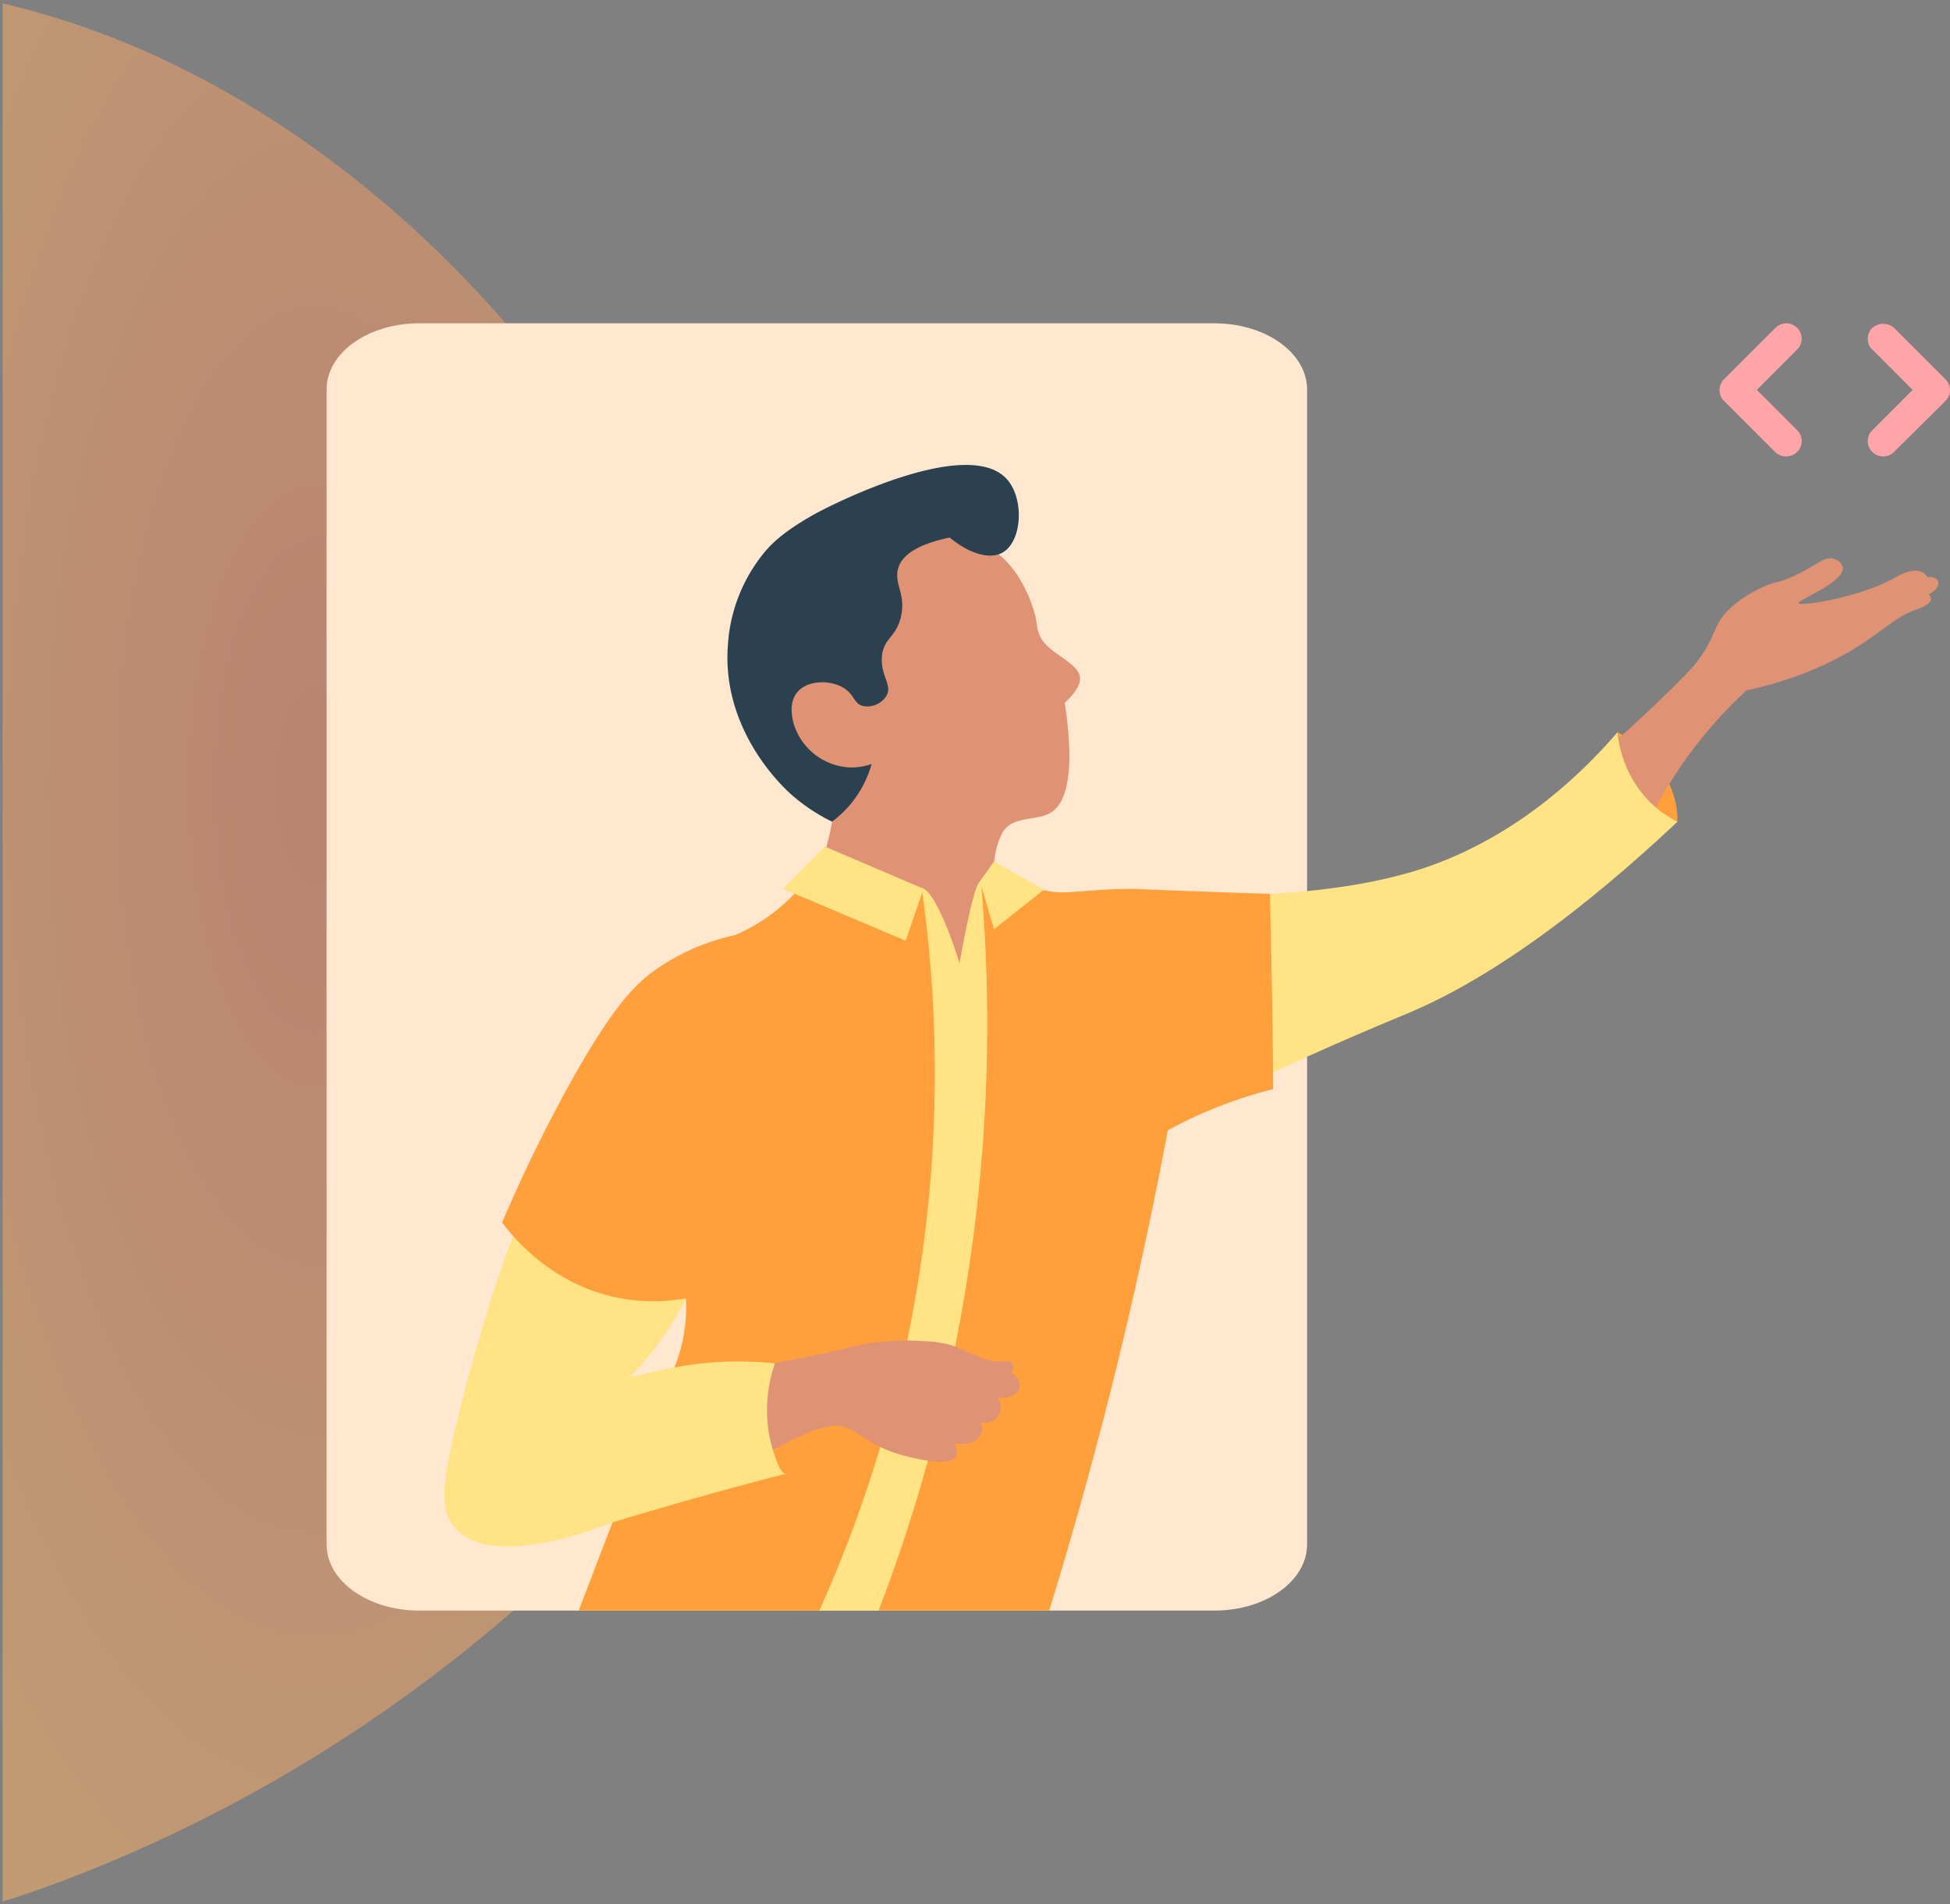 <svg xmlns="http://www.w3.org/2000/svg" xmlns:xlink="http://www.w3.org/1999/xlink" width="367.775" height="359.142" viewBox="0 0 367.775 359.142">
  <rect x="0" y="0" width="367.775" height="359.142" fill="#808080" stroke="none"/>
  <defs>
    <radialGradient id="radial-gradient" cx="0.4" cy="0.412" r="0.633" gradientUnits="objectBoundingBox">
      <stop offset="0" stop-color="#f58562"/>
      <stop offset="1" stop-color="#ffb567"/>
    </radialGradient>
    <clipPath id="clip-path">
      <rect id="Rectángulo_148137" data-name="Rectángulo 148137" width="281.759" height="216.068" fill="none"/>
    </clipPath>
  </defs>
  <g id="Grupo_162127" data-name="Grupo 162127" transform="translate(175.043 -5172.508)">
    <path id="Sustracción_30" data-name="Sustracción 30" d="M8275.457,8679.149h0V8321.138a155.092,155.092,0,0,1,30.814,10.829,181.291,181.291,0,0,1,28.5,16.9,206.737,206.737,0,0,1,25.51,21.818,221.825,221.825,0,0,1,21.85,25.6,228.878,228.878,0,0,1,16.509,26.141,216.339,216.339,0,0,1,12.684,28.059,184.525,184.525,0,0,1,11.66,59.331,156.792,156.792,0,0,1-2.153,29.842,149.217,149.217,0,0,1-7.766,28.487,135.458,135.458,0,0,1-13.228,25.885,120.977,120.977,0,0,1-18.536,22.029l4.99-5.4a281.672,281.672,0,0,1-92.278,61.725C8287.639,8675.01,8281.4,8677.287,8275.457,8679.149Z" transform="translate(-8450 -3148)" stroke="rgba(0,0,0,0)" stroke-width="1" opacity="0.5" fill="url(#radial-gradient)"/>
    <g id="Grupo_161438" data-name="Grupo 161438" transform="translate(-113.449 5233.484)">
      <g id="Grupo_161410" data-name="Grupo 161410" transform="translate(0 0)">
        <path id="Trazado_84284" data-name="Trazado 84284" d="M17.456,242.779H167.468c9.641,0,17.456-5.583,17.456-12.47V12.47c0-6.887-7.815-12.47-17.456-12.47H17.456C7.815,0,0,5.583,0,12.47V230.309C0,237.2,7.815,242.779,17.456,242.779Z" transform="translate(0 0)" fill="#ffe8cf"/>
      </g>
    </g>
    <g id="Grupo_161458" data-name="Grupo 161458" transform="translate(-91.225 5260.196)">
      <g id="Grupo_161457" data-name="Grupo 161457" clip-path="url(#clip-path)">
        <path id="Trazado_84441" data-name="Trazado 84441" d="M415.526,85.352c2.76.081,7.292.439,11.194,3.608,4.145,3.366,5.927,8.633,6.37,9.944,1.168,3.453.465,3.968,1.709,6.06,1.527,2.568,6.5,4.361,7.147,6.836.257.978-.035,2.563-2.8,5.127,2.133,14.429-.07,19.284-2.8,20.82-2.658,1.5-6.963.508-8.873,3.534a13.826,13.826,0,0,0-1.494,4.483,15.528,15.528,0,0,0-.213,2.989c-.14,1.1,1.438,15.536-1.654,17.737a19.308,19.308,0,0,1-10.43,2.794c-9.638-1.285-16.946-21.21-19.723-24.373a46.381,46.381,0,0,0,1.921-11.741c-10.445-6.205-16.079-17.57-14.089-27.964,3.113-16.264,24.585-20.12,33.728-19.853" transform="translate(-322.142 -72.079)" fill="#df9274"/>
        <path id="Trazado_84442" data-name="Trazado 84442" d="M360.487,9c2.394-1.3,28.445-14.624,35.8-6.262,3.285,3.733,2.838,11.784-.932,13.828-2.52,1.366-6.444,0-9.894-2.87-7,1.448-9.085,3.786-9.683,5.667-.965,3.036,1.512,4.9.466,9.322-.922,3.891-3.273,3.942-3.574,7.458-.311,3.638,2.057,5.324.836,7.439a4.281,4.281,0,0,1-4.409,1.884c-1.605-.4-1.595-1.933-3.275-3.164-2.529-1.852-7.246-1.832-9.179.64-1.573,2.011-.88,4.8-.64,5.764a11.658,11.658,0,0,0,10.247,8.325,10.922,10.922,0,0,0,4.483-.64,20.6,20.6,0,0,1-4.056,7.685,20.194,20.194,0,0,1-3.416,3.2,34.235,34.235,0,0,1-7.685-5.123c-1.4-1.238-13.179-12.014-11.954-28.178a30.512,30.512,0,0,1,7.258-17.931c1.1-1.246,3.484-3.708,9.606-7.044" transform="translate(-290.158 0)" fill="#2b414f"/>
        <path id="Trazado_84443" data-name="Trazado 84443" d="M1434.891,337.5a16.543,16.543,0,0,1,.427,3.842,16.355,16.355,0,0,1-1.708-.854c-5.536-3.185-7.706-8.792-8.325-10.46a22.453,22.453,0,0,1-1.281-5.55c2.223,1.214,9.1,5.337,10.887,13.022" transform="translate(-1202.752 -274.066)" fill="#ffa03c"/>
        <path id="Trazado_84444" data-name="Trazado 84444" d="M1420.332,147.548c-.172.6-1.515,5.646,1.708,9.82a10.71,10.71,0,0,0,5.337,3.629,83.1,83.1,0,0,1,17.5-22.841,70.072,70.072,0,0,0,12.381-3.843c11.274-4.694,14.093-9.4,19.426-11.314.618-.222,2.969-1.015,2.988-2.135a1.24,1.24,0,0,0-.427-.854c1.5-.581,2.045-1.9,1.708-2.562a1.907,1.907,0,0,0-1.921-.64,2.624,2.624,0,0,0-.854-.854c-1.824-1.1-4.672.577-5.55,1.067-6.437,3.594-17.658,5.348-17.931,4.7-.256-.611,8.833-4.007,8.325-6.831-.172-.958-1.377-1.449-1.494-1.494-2.077-.814-3.7,1.6-8.753,3.629-2.348.943-2.308.546-4.483,1.494a24.265,24.265,0,0,0-6.4,4.056c-3.258,2.991-2.524,4.68-5.764,9.393-1.3,1.892-3.358,3.894-7.471,7.9-2.145,2.088-4.942,4.723-8.325,7.685" transform="translate(-1199.294 -95.638)" fill="#df9274"/>
        <path id="Trazado_84445" data-name="Trazado 84445" d="M2.3,454.826c8.089-33.607,18.3-54.5,23.872-65.184,8.056-15.439,11.37-19.017,15.767-21.613C48.768,364,54.993,364.267,62.644,358a38.517,38.517,0,0,0,9.179-11.1c3.091,2.571,11.849,5.473,18.275,7,2.954.7,7.061,14.133,7.061,14.133S99.65,353.5,101,352.642c2.081-1.329,2.075-2.055,2.738-3.291a23.51,23.51,0,0,0,6.124,3.9c7.359,3.193,11.683.377,26.387,1.167,1.726.093,4.722.246,9.381.444,1.987.084,4.4.147,7.527.147,0,0,15.06-.1,28.818-4.056,7.776-2.236,23.522-8.249,39.278-26.47a21.671,21.671,0,0,0,5.764,12.808,20.325,20.325,0,0,0,5.55,4.056c-23.262,21.84-39.751,31.468-50.869,36.146-2.449,1.03-11.635,4.764-24.272,10.6-8.838,4.084-15.993,7.64-20.707,10.033-3.605,18.994-8.027,38.9-13.448,59.558q-4.4,16.758-9.179,32.447h-88.8l6.4-16.65c-2.364.97-22.671,9.084-29.672,1.067-3.069-3.514-2.366-8.737.279-19.725m37.078-9.734q2.065-.461,4.056-.854a30.536,30.536,0,0,0,2.135-13.021,57.276,57.276,0,0,1-3.843,6.617,57.349,57.349,0,0,1-6.831,8.325q2.182-.552,4.483-1.067" transform="translate(0 -274.066)" fill="#ffe385"/>
        <path id="Trazado_84446" data-name="Trazado 84446" d="M162.988,471.126a22.019,22.019,0,0,0,7.769,4.506c5.064,1.638,7.576.253,17.713.155,1.668-.016.793.029,12.741.466,5.8.212,10.543.367,13.673.466q.289,12.04.466,24.083.093,6.371.155,12.741a85.1,85.1,0,0,0-19.888,7.769q-3.333,17.832-7.769,36.823c-4.475,19.024-9.418,36.96-14.605,53.759H84.525l6.37-16.625q4.386-1.337,8.856-2.641,12.071-3.522,23.772-6.526-.079-.232-.155-.466a47.358,47.358,0,0,1-1.864-20.354c-1.3-.142-2.644-.248-4.04-.311a64.174,64.174,0,0,0-14.916,1.088,29.509,29.509,0,0,0,2.175-13.051,34.5,34.5,0,0,1-13.051-.155c-12.323-2.559-19.446-11.274-21.6-14.139,4.11-9.661,8.081-17.531,11.187-23.306,9.475-17.619,14.157-21.8,17.557-24.238a41.425,41.425,0,0,1,15.227-6.681,34.39,34.39,0,0,0,7.769-4.661,34.836,34.836,0,0,0,9.167-11.187l18.31,7.645a246.792,246.792,0,0,1-.131,69.42,246.79,246.79,0,0,1-19.266,66.189H141.08a310.588,310.588,0,0,0,19.732-89.029,307.8,307.8,0,0,0-.466-48.787l2.641-2.952" transform="translate(-59.187 -395.826)" fill="#ffa03c"/>
        <path id="Trazado_84447" data-name="Trazado 84447" d="M393.077,1067.2a26.923,26.923,0,0,0-1.258,12.578,25.568,25.568,0,0,0,.9,3.953,35.682,35.682,0,0,1,5.031-2.7,21.748,21.748,0,0,1,5.929-1.977c4.382-.49,5.487,3.047,12.4,5.211.6.187,9.739,2.991,11.14.539a2.825,2.825,0,0,0-.359-2.516c1.973.451,3.813.07,4.672-1.078a2.454,2.454,0,0,0,.539-2.156,1.892,1.892,0,0,0-.719-.9,3,3,0,0,0,3.054-.18,3.037,3.037,0,0,0,1.078-3.414,2.676,2.676,0,0,0-.539-.9c2.027.368,3.735-.443,4.132-1.617a2.367,2.367,0,0,0-.359-2.156,2.244,2.244,0,0,0-1.078-.719c.511-1.155.4-1.7.18-1.977-.5-.645-1.681-.117-3.594-.359a14.792,14.792,0,0,1-3.234-1.078c-3.364-1.309-3.568-1.568-4.851-1.976a20.578,20.578,0,0,0-5.211-.719,47,47,0,0,0-8.445.18,50.177,50.177,0,0,0-6.468,1.258c-3.034.724-7.394,1.695-12.937,2.7" transform="translate(-330.719 -897.806)" fill="#df9274"/>
        <path id="Trazado_84448" data-name="Trazado 84448" d="M403.343,1181.609q-.759,6.561-1.976,6.648-1.01.072-2.336-4.312c.556-.359,1.155-.721,1.8-1.078.876-.487,1.72-.9,2.515-1.258" transform="translate(-337.032 -998.019)" fill="#ffa03c"/>
        <path id="Trazado_84463" data-name="Trazado 84463" d="M4.844,0,25.09,1.463V11.828L0,10.1Z" transform="translate(67.115 70.38) rotate(19)" fill="#ffe385"/>
        <path id="Trazado_84464" data-name="Trazado 84464" d="M7.175,12.078,10.934,9.4l.4-9.4L0,3.974Z" transform="translate(114.379 83.86) rotate(161)" fill="#ffe385"/>
      </g>
    </g>
    <path id="integration_instructions_FILL0_wght400_GRAD0_opsz48" d="M27.248,41.655a2.871,2.871,0,0,0,0-4.09l-7.61-7.61,7.61-7.61a2.892,2.892,0,1,0-4.09-4.09l-9.7,9.7a2.871,2.871,0,0,0,0,4.09l9.607,9.607a2.986,2.986,0,0,0,4.185,0Zm14.173,0a2.871,2.871,0,0,0,4.09,0l9.7-9.607a2.871,2.871,0,0,0,0-4.09l-9.7-9.7a3.129,3.129,0,0,0-4.09,0,2.847,2.847,0,0,0-.856,2.093,2.545,2.545,0,0,0,.856,2l7.61,7.61-7.61,7.61a2.871,2.871,0,0,0,0,4.09Z" transform="translate(136.663 5216.084)" fill="#ffa5a7"/>
  </g>
</svg>
